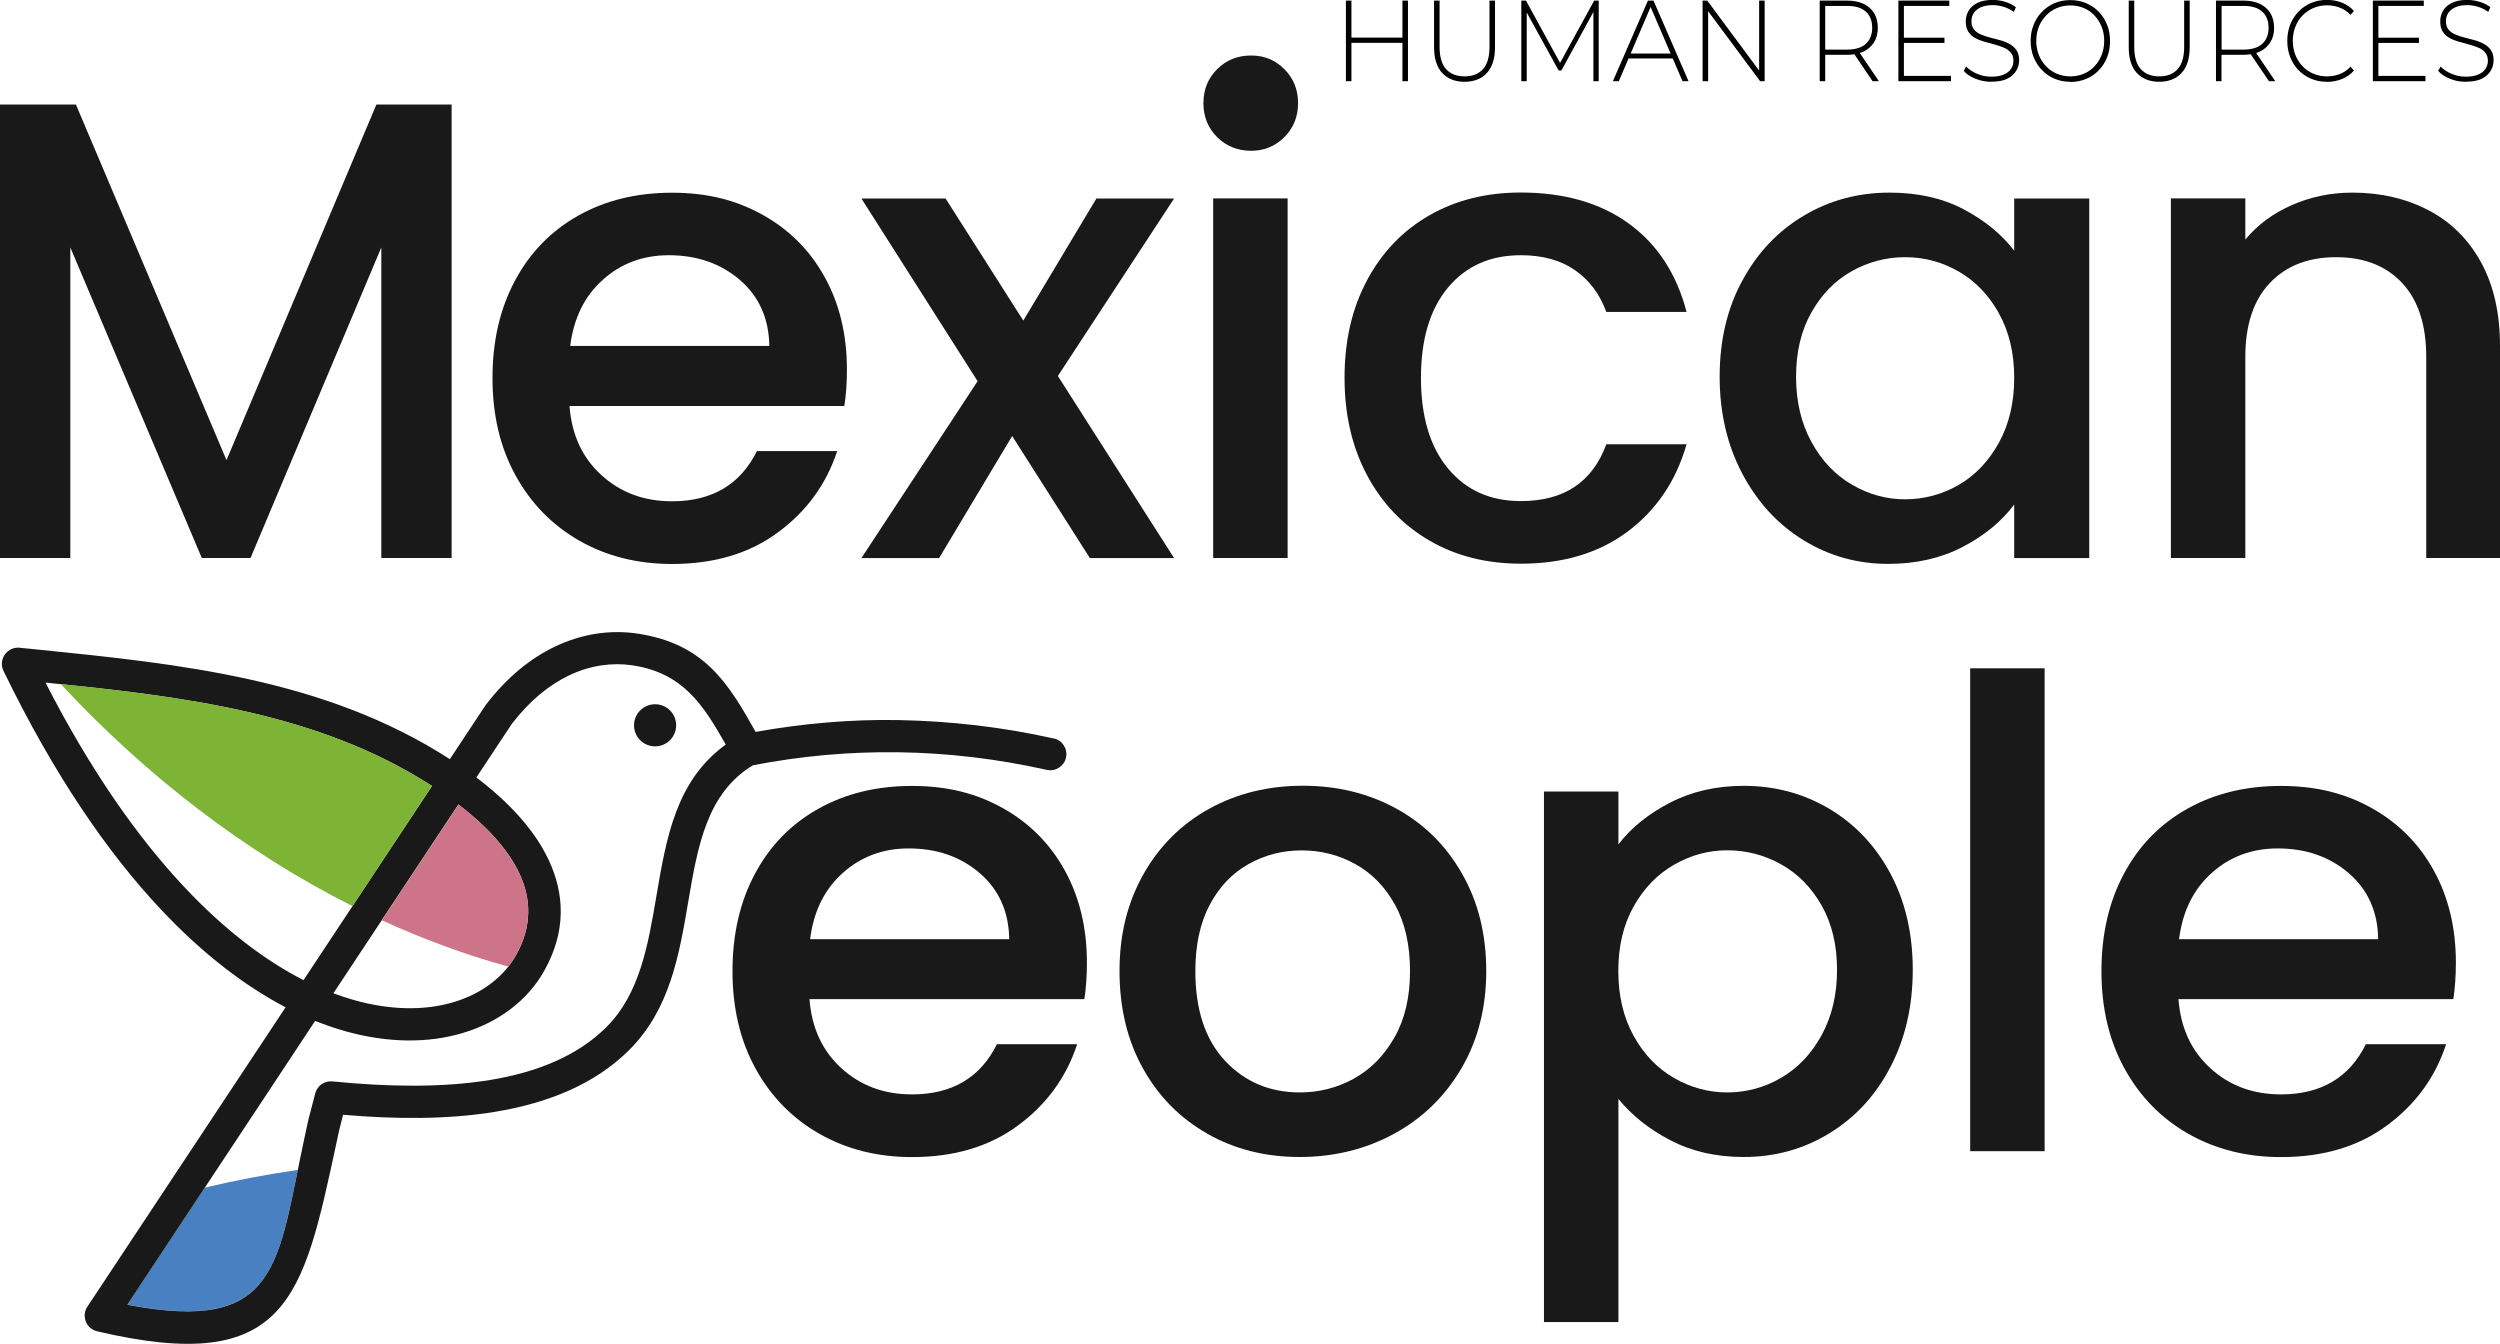 <svg width="787" height="423" viewBox="0 0 787 423" fill="none" xmlns="http://www.w3.org/2000/svg">
<g clip-path="url(#clip0_78_301)">
<path d="M764.493 66.183C771.53 69.87 777.08 75.354 781.048 82.605C785.016 89.855 787 98.623 787 108.91V175.651H763.78V112.381C763.78 102.249 761.238 94.472 756.185 89.08C751.1 83.658 744.187 80.962 735.414 80.962C726.64 80.962 719.696 83.658 714.55 89.08C709.404 94.502 706.831 102.249 706.831 112.381V175.651H683.394V62.465H706.831V75.416C710.675 70.768 715.573 67.143 721.525 64.54C727.477 61.938 733.802 60.636 740.529 60.636C749.426 60.636 757.425 62.495 764.462 66.183H764.493Z" fill="#191919"/>
<path fill-rule="evenodd" clip-rule="evenodd" d="M64.452 373.89L40.085 410.699C83.89 419.127 87.052 401.559 93.748 368.281C83.859 369.738 74.031 371.566 64.452 373.89Z" fill="#4980C1"/>
<path d="M265.806 127.811H179.281C179.963 136.858 183.311 144.109 189.356 149.593C195.37 155.077 202.78 157.804 211.553 157.804C224.14 157.804 233.068 152.536 238.276 142.002H263.542C260.132 152.413 253.932 160.933 244.942 167.564C235.951 174.226 224.822 177.541 211.553 177.541C200.734 177.541 191.03 175.124 182.474 170.26C173.918 165.395 167.19 158.547 162.323 149.717C157.456 140.886 155.038 130.661 155.038 119.011C155.038 107.361 157.394 97.136 162.137 88.306C166.849 79.475 173.515 72.659 182.071 67.856C190.627 63.053 200.455 60.667 211.553 60.667C222.652 60.667 231.766 62.991 240.105 67.639C248.445 72.287 254.986 78.824 259.636 87.252C264.286 95.68 266.612 105.378 266.612 116.316C266.612 120.56 266.333 124.403 265.806 127.811ZM242.182 108.91C242.058 100.266 238.958 93.356 232.944 88.151C226.899 82.945 219.428 80.343 210.53 80.343C202.439 80.343 195.525 82.914 189.79 88.058C184.024 93.201 180.614 100.142 179.498 108.91H242.182Z" fill="#191919"/>
<path d="M333.016 118.361L369.598 175.682H343.092L318.632 137.261L295.629 175.682H271.169L307.75 120.003L271.169 62.496H297.675L322.135 100.916L345.138 62.496H369.598L333.016 118.361Z" fill="#191919"/>
<path d="M383.146 43.161C380.262 40.28 378.836 36.717 378.836 32.472C378.836 28.227 380.262 24.663 383.146 21.782C386.029 18.9 389.594 17.475 393.841 17.475C398.088 17.475 401.436 18.9 404.32 21.782C407.203 24.663 408.629 28.227 408.629 32.472C408.629 36.717 407.203 40.28 404.32 43.161C401.436 46.043 397.964 47.468 393.841 47.468C389.718 47.468 386.029 46.043 383.146 43.161ZM405.343 62.465V175.651H381.906V62.465H405.343Z" fill="#191919"/>
<path d="M430.33 88.244C435.042 79.413 441.583 72.597 449.953 67.794C458.324 62.992 467.903 60.606 478.723 60.606C492.425 60.606 503.772 63.859 512.731 70.366C521.721 76.873 527.767 86.137 530.929 98.19H505.663C503.617 92.582 500.331 88.182 495.804 85.052C491.278 81.892 485.605 80.343 478.754 80.343C469.174 80.343 461.517 83.72 455.844 90.506C450.17 97.291 447.318 106.773 447.318 118.949C447.318 131.126 450.17 140.67 455.844 147.486C461.517 154.334 469.174 157.742 478.754 157.742C492.332 157.742 501.292 151.793 505.663 139.864H530.929C527.643 151.359 521.473 160.5 512.452 167.285C503.4 174.071 492.177 177.448 478.754 177.448C467.934 177.448 458.324 175.031 449.984 170.167C441.614 165.302 435.073 158.455 430.361 149.624C425.648 140.794 423.261 130.569 423.261 118.918C423.261 107.268 425.617 97.043 430.361 88.213L430.33 88.244Z" fill="#191919"/>
<path d="M548.476 88.368C553.188 79.599 559.636 72.782 567.789 67.918C575.943 63.053 584.964 60.636 594.823 60.636C603.72 60.636 611.501 62.372 618.136 65.873C624.77 69.374 630.071 73.712 634.07 78.917V62.495H657.693V175.682H634.07V158.826C630.102 164.156 624.677 168.617 617.826 172.181C610.974 175.744 603.162 177.51 594.389 177.51C584.654 177.51 575.757 175 567.665 170.012C559.574 165.023 553.188 158.021 548.445 149.066C543.732 140.112 541.345 129.918 541.345 118.577C541.345 107.237 543.701 97.136 548.445 88.399L548.476 88.368ZM629.265 98.623C626.041 92.86 621.825 88.492 616.617 85.486C611.408 82.481 605.797 80.962 599.752 80.962C593.707 80.962 588.126 82.45 582.887 85.393C577.648 88.337 573.463 92.643 570.239 98.345C567.014 104.015 565.402 110.769 565.402 118.577C565.402 126.386 567.014 133.233 570.239 139.12C573.463 145.007 577.71 149.5 582.98 152.567C588.25 155.635 593.831 157.184 599.721 157.184C605.611 157.184 611.377 155.666 616.586 152.66C621.794 149.655 626.01 145.224 629.234 139.399C632.458 133.574 634.07 126.757 634.07 118.949C634.07 111.141 632.458 104.356 629.234 98.623H629.265Z" fill="#191919"/>
<path d="M14.323 214.877C28.521 242.608 43.402 263.709 58.127 279.356C70.962 292.989 83.642 302.47 95.546 308.543L136.003 247.411H135.941C99.762 224.08 56.794 219.215 14.323 214.877ZM206.221 221.694C202.563 221.694 199.587 224.668 199.587 228.325C199.587 231.981 202.563 234.955 206.221 234.955C209.879 234.955 212.855 231.981 212.855 228.325C212.855 224.668 209.879 221.694 206.221 221.694ZM104.971 312.695C107.11 313.501 109.218 314.182 111.264 314.771C123.137 318.148 133.771 318.087 142.451 315.577C151.628 312.912 158.603 307.521 162.447 300.673C167.562 291.564 167.221 282.888 163.501 274.987C159.781 267.055 152.775 259.712 144.311 253.236L104.94 312.695H104.971ZM331.714 232.445C334.442 233.034 336.178 235.761 335.589 238.487C334.969 241.214 332.272 242.949 329.544 242.36C313.889 238.859 298.326 237.031 282.887 236.814C267.542 236.597 252.258 237.961 237.036 240.904C222.466 249.673 219.613 266.559 216.668 283.818C213.816 300.611 210.902 317.746 198.068 330.542C187.248 341.325 172.522 347.243 155.844 350.001C140.994 352.448 124.563 352.355 108.009 350.93C106.056 358.8 107.389 352.913 105.839 360.163C95.36 408.561 90.648 433.194 30.567 419.096C30.009 418.972 29.42 418.724 28.924 418.383C26.599 416.834 25.948 413.674 27.498 411.35L82.991 327.537L89.904 317.095C77.286 310.495 64.049 300.518 50.718 286.358C33.916 268.511 16.989 243.972 1.085 211.159C0.682 210.354 0.496 209.424 0.62 208.463C0.899 205.675 3.379 203.63 6.169 203.909L11.749 204.466C56.608 209.021 102.211 213.638 141.428 238.859L141.614 238.983L152.713 222.221C152.713 222.221 152.837 222.035 152.899 221.942C159.533 213.235 167.004 207.224 174.724 203.537C183.373 199.416 192.27 198.208 200.61 199.447C221.784 202.607 229.286 215.094 237.873 230.4C252.785 227.736 267.821 226.404 282.98 226.682C299.163 226.992 315.377 228.82 331.714 232.476V232.445ZM228.449 234.367C221.412 221.911 214.994 211.841 199.153 209.455C192.704 208.494 185.822 209.424 179.126 212.615C172.863 215.621 166.725 220.578 161.114 227.891L149.953 244.746C159.843 252.245 168.151 260.982 172.708 270.68C177.793 281.494 178.258 293.268 171.313 305.631C166.198 314.771 157.115 321.867 145.272 325.306C134.825 328.342 122.269 328.466 108.474 324.562C105.436 323.695 102.366 322.641 99.204 321.371L91.454 333.114L40.085 410.73C88.23 419.994 87.269 397.872 95.887 357.995C97.654 349.784 96.6 354.493 99.235 344.206C99.855 341.759 102.18 340.178 104.66 340.426C121.866 342.13 139.01 342.471 154.201 339.993C168.895 337.576 181.699 332.494 190.875 323.354C201.416 312.881 204.051 297.358 206.624 282.145C209.755 263.74 212.793 245.738 228.449 234.397V234.367Z" fill="#191919"/>
<path fill-rule="evenodd" clip-rule="evenodd" d="M110.954 285.243L136.003 247.38H135.941C101.126 224.947 60.019 219.556 19.128 215.342C45.634 243.848 76.697 268.016 110.954 285.243Z" fill="#7DB436"/>
<path fill-rule="evenodd" clip-rule="evenodd" d="M144.342 253.236L120.192 289.705C133.089 295.592 146.357 300.518 160.029 304.298C160.928 303.152 161.765 301.944 162.447 300.673C167.562 291.564 167.221 282.888 163.501 274.987C159.781 267.055 152.775 259.712 144.311 253.236H144.342Z" fill="#CE7489"/>
<path d="M341.356 314.523H254.831C255.513 323.571 258.861 330.821 264.906 336.305C270.921 341.79 278.33 344.516 287.103 344.516C299.69 344.516 308.618 339.249 313.827 328.714H339.093C335.683 339.125 329.482 347.646 320.492 354.276C311.502 360.938 300.372 364.253 287.103 364.253C276.284 364.253 266.581 361.806 258.024 356.972C249.468 352.107 242.741 345.26 237.873 336.429C233.006 327.599 230.588 317.374 230.588 305.724C230.588 294.073 232.944 283.849 237.687 275.018C242.4 266.187 249.065 259.371 257.621 254.599C266.178 249.797 276.005 247.411 287.103 247.411C298.202 247.411 307.316 249.735 315.656 254.382C323.995 259.03 330.536 265.568 335.187 273.996C339.837 282.423 342.162 292.09 342.162 303.059C342.162 307.304 341.883 311.146 341.356 314.554V314.523ZM317.702 295.623C317.578 287.009 314.478 280.1 308.463 274.894C302.418 269.689 294.947 267.086 286.049 267.086C277.958 267.086 271.045 269.658 265.31 274.801C259.543 279.945 256.133 286.885 255.017 295.654H317.702V295.623Z" fill="#191919"/>
<path d="M380.169 356.941C371.551 352.077 364.762 345.229 359.833 336.398C354.903 327.568 352.423 317.343 352.423 305.693C352.423 294.043 354.965 284.004 360.019 275.08C365.072 266.188 372.016 259.34 380.758 254.538C389.501 249.735 399.328 247.349 410.148 247.349C420.967 247.349 430.764 249.735 439.537 254.538C448.31 259.34 455.224 266.188 460.277 275.08C465.361 283.973 467.872 294.167 467.872 305.693C467.872 317.219 465.268 327.413 460.06 336.306C454.852 345.198 447.752 352.077 438.793 356.941C429.834 361.806 419.913 364.223 409.094 364.223C398.274 364.223 388.757 361.775 380.107 356.941H380.169ZM426.113 339.59C431.384 336.708 435.662 332.401 438.948 326.638C442.234 320.906 443.877 313.904 443.877 305.693C443.877 297.482 442.296 290.541 439.165 284.84C436.003 279.139 431.818 274.863 426.64 272.013C421.432 269.131 415.821 267.706 409.776 267.706C403.73 267.706 398.181 269.131 393.035 272.013C387.889 274.894 383.828 279.17 380.82 284.84C377.813 290.51 376.294 297.482 376.294 305.693C376.294 317.87 379.425 327.289 385.657 333.951C391.888 340.581 399.731 343.897 409.187 343.897C415.201 343.897 420.874 342.471 426.144 339.59H426.113Z" fill="#191919"/>
<path d="M525.69 252.709C532.541 249.146 540.291 247.38 548.91 247.38C558.768 247.38 567.79 249.797 575.943 254.661C584.096 259.526 590.483 266.342 595.164 275.111C599.814 283.88 602.139 293.95 602.139 305.29C602.139 316.63 599.814 326.824 595.164 335.779C590.514 344.764 584.096 351.736 575.943 356.724C567.79 361.744 558.768 364.222 548.91 364.222C540.291 364.222 532.603 362.487 525.907 358.986C519.179 355.516 513.723 351.147 509.476 345.941V416.183H486.039V249.177H509.476V265.816C513.444 260.61 518.869 256.241 525.721 252.678L525.69 252.709ZM573.463 285.057C570.239 279.387 565.992 275.049 560.721 272.106C555.451 269.162 549.778 267.675 543.764 267.675C537.749 267.675 532.293 269.193 527.023 272.198C521.753 275.204 517.505 279.604 514.281 285.336C511.057 291.068 509.445 297.854 509.445 305.662C509.445 313.47 511.057 320.286 514.281 326.111C517.505 331.937 521.753 336.336 527.023 339.373C532.293 342.409 537.873 343.897 543.764 343.897C549.654 343.897 555.451 342.378 560.721 339.28C565.992 336.212 570.239 331.72 573.463 325.833C576.687 319.946 578.299 313.098 578.299 305.29C578.299 297.482 576.687 290.758 573.463 285.057Z" fill="#191919"/>
<path d="M643.65 210.385V362.394H620.213V210.385H643.65Z" fill="#191919"/>
<path d="M772.305 314.523H685.781C686.463 323.571 689.811 330.821 695.856 336.305C701.87 341.79 709.28 344.516 718.053 344.516C730.64 344.516 739.568 339.249 744.776 328.714H770.042C766.632 339.125 760.432 347.646 751.441 354.276C742.451 360.938 731.322 364.253 718.053 364.253C707.234 364.253 697.53 361.806 688.974 356.972C680.417 352.107 673.69 345.26 668.823 336.429C663.956 327.599 661.538 317.374 661.538 305.724C661.538 294.073 663.894 283.849 668.637 275.018C673.349 266.187 680.014 259.371 688.571 254.599C697.127 249.797 706.955 247.411 718.053 247.411C729.152 247.411 738.266 249.735 746.605 254.382C754.945 259.03 761.486 265.568 766.136 273.996C770.786 282.423 773.111 292.09 773.111 303.059C773.111 307.304 772.832 311.146 772.305 314.554V314.523ZM748.651 295.623C748.527 287.009 745.427 280.1 739.413 274.894C733.368 269.689 725.896 267.086 716.999 267.086C708.908 267.086 701.994 269.658 696.259 274.801C690.493 279.945 687.083 286.885 685.967 295.654H748.651V295.623Z" fill="#191919"/>
<path d="M425.431 25.562H423.695V0.186H425.431V25.562ZM441.676 13.478H425.214V11.836H441.676V13.478ZM441.49 0.186H443.226V25.562H441.49V0.186Z" fill="black"/>
<path d="M461.052 25.748C458.076 25.748 455.751 24.818 454.015 22.99C452.31 21.162 451.442 18.436 451.442 14.81V0.186H453.178V14.717C453.178 17.878 453.86 20.233 455.224 21.751C456.588 23.269 458.541 24.044 461.052 24.044C463.563 24.044 465.485 23.269 466.849 21.751C468.213 20.233 468.895 17.878 468.895 14.717V0.186H470.631V14.81C470.631 18.436 469.763 21.162 468.058 22.99C466.353 24.818 463.997 25.748 460.99 25.748H461.052Z" fill="black"/>
<path d="M478.909 25.562V0.186H480.366L491.495 20.512H490.72L501.85 0.186H503.276V25.562H501.602V2.974H502.036L491.526 22.185H490.658L480.087 2.974H480.614V25.562H478.909Z" fill="black"/>
<path d="M507.74 25.562L518.776 0.186H520.513L531.549 25.562H529.658L519.241 1.332H519.985L509.6 25.562H507.709H507.74ZM511.801 18.405L512.39 16.855H526.744L527.333 18.405H511.801Z" fill="black"/>
<path d="M535.982 25.562V0.186H537.439L554.552 23.269H553.777V0.186H555.513V25.562H554.087L536.943 2.479H537.718V25.562H535.982Z" fill="black"/>
<path d="M572.843 25.562V0.186H581.461C583.476 0.186 585.212 0.527 586.638 1.208C588.064 1.89 589.18 2.85 589.956 4.121C590.731 5.391 591.134 6.94 591.134 8.738C591.134 10.535 590.762 12.022 589.956 13.292C589.149 14.563 588.064 15.554 586.638 16.236C585.212 16.917 583.476 17.258 581.461 17.258H573.804L574.579 16.391V25.562H572.843ZM574.579 16.484L573.804 15.616H581.461C584.034 15.616 585.987 15.027 587.351 13.819C588.684 12.611 589.366 10.906 589.366 8.738C589.366 6.569 588.684 4.833 587.351 3.656C586.018 2.448 584.065 1.859 581.461 1.859H573.804L574.579 0.96V16.515V16.484ZM589.49 25.562L583.259 16.36H585.243L591.475 25.562H589.49Z" fill="black"/>
<path d="M599.349 23.889H614.167V25.562H597.613V0.186H613.64V1.859H599.349V23.889ZM599.132 11.867H612.121V13.509H599.132V11.867Z" fill="black"/>
<path d="M626.909 25.748C625.111 25.748 623.437 25.438 621.856 24.788C620.275 24.137 619.035 23.331 618.167 22.309L618.942 20.945C619.779 21.844 620.895 22.588 622.321 23.207C623.747 23.827 625.266 24.137 626.878 24.137C628.49 24.137 629.792 23.92 630.815 23.455C631.838 23.021 632.582 22.402 633.078 21.658C633.574 20.915 633.822 20.078 633.822 19.148C633.822 18.064 633.543 17.196 632.985 16.546C632.427 15.895 631.714 15.368 630.815 14.996C629.916 14.625 628.955 14.284 627.901 14.005C626.847 13.726 625.793 13.447 624.708 13.137C623.623 12.828 622.662 12.456 621.763 11.96C620.864 11.464 620.151 10.814 619.624 9.977C619.097 9.14 618.818 8.056 618.818 6.724C618.818 5.515 619.128 4.4 619.717 3.377C620.306 2.355 621.236 1.549 622.507 0.899C623.778 0.279 625.39 -0.031 627.343 -0.031C628.676 -0.031 629.978 0.186 631.28 0.589C632.582 0.991 633.667 1.549 634.597 2.262L633.946 3.749C632.954 3.036 631.869 2.479 630.722 2.138C629.575 1.797 628.459 1.611 627.374 1.611C625.855 1.611 624.584 1.828 623.561 2.293C622.569 2.758 621.825 3.377 621.329 4.121C620.833 4.896 620.616 5.732 620.616 6.693C620.616 7.777 620.895 8.645 621.422 9.295C621.949 9.946 622.662 10.473 623.561 10.845C624.46 11.216 625.421 11.557 626.506 11.836C627.591 12.115 628.645 12.394 629.699 12.673C630.753 12.951 631.714 13.354 632.613 13.85C633.512 14.346 634.225 14.996 634.783 15.802C635.341 16.608 635.621 17.692 635.621 18.994C635.621 20.171 635.31 21.286 634.69 22.309C634.07 23.331 633.14 24.168 631.869 24.788C630.598 25.407 628.986 25.717 626.971 25.717L626.909 25.748Z" fill="black"/>
<path d="M651.741 25.748C649.943 25.748 648.3 25.438 646.781 24.788C645.262 24.137 643.929 23.238 642.813 22.061C641.666 20.884 640.798 19.52 640.178 17.971C639.558 16.422 639.248 14.718 639.248 12.89C639.248 11.062 639.558 9.357 640.178 7.808C640.798 6.259 641.666 4.896 642.813 3.718C643.96 2.541 645.262 1.642 646.781 0.992C648.3 0.341 649.943 0.031 651.741 0.031C653.539 0.031 655.182 0.341 656.701 0.992C658.221 1.642 659.554 2.541 660.67 3.687C661.786 4.834 662.654 6.197 663.305 7.777C663.925 9.326 664.235 11.062 664.235 12.921C664.235 14.78 663.925 16.484 663.305 18.064C662.685 19.613 661.817 20.977 660.67 22.154C659.554 23.3 658.221 24.23 656.701 24.85C655.182 25.469 653.539 25.81 651.741 25.81V25.748ZM651.741 24.044C653.26 24.044 654.686 23.765 655.988 23.207C657.29 22.65 658.438 21.875 659.368 20.853C660.298 19.83 661.073 18.653 661.6 17.289C662.127 15.926 662.406 14.47 662.406 12.859C662.406 11.247 662.127 9.76 661.6 8.428C661.073 7.095 660.298 5.918 659.368 4.896C658.438 3.873 657.29 3.098 655.988 2.541C654.686 1.983 653.26 1.704 651.741 1.704C650.222 1.704 648.796 1.983 647.494 2.541C646.192 3.098 645.045 3.873 644.084 4.896C643.123 5.918 642.348 7.095 641.821 8.428C641.294 9.76 641.015 11.247 641.015 12.859C641.015 14.47 641.294 15.926 641.821 17.289C642.348 18.653 643.123 19.83 644.084 20.853C645.045 21.875 646.192 22.65 647.494 23.207C648.796 23.765 650.222 24.044 651.741 24.044Z" fill="black"/>
<path d="M679.735 25.748C676.759 25.748 674.434 24.818 672.698 22.99C670.962 21.162 670.125 18.436 670.125 14.81V0.186H671.861V14.717C671.861 17.878 672.543 20.233 673.907 21.751C675.271 23.269 677.224 24.044 679.735 24.044C682.246 24.044 684.169 23.269 685.533 21.751C686.897 20.233 687.579 17.878 687.579 14.717V0.186H689.315V14.81C689.315 18.436 688.447 21.162 686.742 22.99C685.037 24.818 682.681 25.748 679.673 25.748H679.735Z" fill="black"/>
<path d="M697.592 25.562V0.186H706.211C708.226 0.186 709.962 0.527 711.388 1.208C712.814 1.89 713.93 2.85 714.705 4.121C715.48 5.391 715.883 6.94 715.883 8.738C715.883 10.535 715.511 12.022 714.705 13.292C713.899 14.563 712.814 15.554 711.388 16.236C709.962 16.917 708.226 17.258 706.211 17.258H698.553L699.328 16.391V25.562H697.592ZM699.359 16.484L698.584 15.616H706.242C708.815 15.616 710.768 15.027 712.132 13.819C713.465 12.611 714.147 10.906 714.147 8.738C714.147 6.569 713.465 4.833 712.132 3.656C710.799 2.448 708.846 1.859 706.242 1.859H698.584L699.359 0.96V16.515V16.484ZM714.271 25.562L708.04 16.36H710.024L716.255 25.562H714.271Z" fill="black"/>
<path d="M732.5 25.748C730.733 25.748 729.058 25.438 727.539 24.788C726.02 24.137 724.687 23.238 723.571 22.092C722.455 20.945 721.587 19.582 720.967 18.002C720.347 16.453 720.037 14.718 720.037 12.858C720.037 10.999 720.347 9.295 720.967 7.715C721.587 6.166 722.455 4.803 723.602 3.625C724.749 2.448 726.051 1.549 727.57 0.93C729.09 0.279 730.733 -0.031 732.5 -0.031C734.267 -0.031 735.786 0.248 737.243 0.837C738.731 1.425 739.971 2.293 741.025 3.47L739.94 4.679C738.917 3.625 737.77 2.851 736.53 2.386C735.29 1.921 733.957 1.673 732.562 1.673C731.043 1.673 729.617 1.952 728.283 2.51C726.981 3.067 725.834 3.842 724.842 4.865C723.85 5.887 723.106 7.064 722.579 8.428C722.052 9.791 721.773 11.247 721.773 12.858C721.773 14.47 722.052 15.926 722.579 17.289C723.106 18.653 723.881 19.83 724.842 20.852C725.803 21.875 726.95 22.65 728.283 23.207C729.586 23.765 731.012 24.044 732.562 24.044C733.957 24.044 735.29 23.796 736.53 23.331C737.77 22.866 738.917 22.092 739.94 21.008L741.025 22.216C739.971 23.393 738.7 24.292 737.243 24.881C735.755 25.469 734.174 25.779 732.5 25.779V25.748Z" fill="black"/>
<path d="M748.713 23.889H763.532V25.562H746.977V0.186H763.005V1.859H748.713V23.889ZM748.496 11.867H761.486V13.509H748.496V11.867Z" fill="black"/>
<path d="M776.273 25.748C774.475 25.748 772.801 25.438 771.22 24.788C769.639 24.137 768.399 23.331 767.531 22.309L768.306 20.945C769.143 21.844 770.259 22.588 771.685 23.207C773.111 23.827 774.63 24.137 776.242 24.137C777.855 24.137 779.157 23.92 780.18 23.455C781.203 23.021 781.947 22.402 782.443 21.658C782.939 20.915 783.187 20.078 783.187 19.148C783.187 18.064 782.908 17.196 782.35 16.546C781.792 15.895 781.079 15.368 780.18 14.996C779.281 14.625 778.32 14.284 777.266 14.005C776.212 13.726 775.157 13.447 774.072 13.137C772.987 12.828 772.026 12.456 771.127 11.96C770.228 11.464 769.515 10.814 768.988 9.977C768.461 9.14 768.182 8.056 768.182 6.724C768.182 5.515 768.492 4.4 769.081 3.377C769.67 2.355 770.6 1.549 771.871 0.899C773.142 0.279 774.754 -0.031 776.707 -0.031C778.041 -0.031 779.343 0.186 780.645 0.589C781.947 0.991 783.032 1.549 783.962 2.262L783.311 3.749C782.319 3.036 781.234 2.479 780.087 2.138C778.94 1.797 777.824 1.611 776.739 1.611C775.219 1.611 773.948 1.828 772.925 2.293C771.933 2.758 771.189 3.377 770.693 4.121C770.197 4.896 769.98 5.732 769.98 6.693C769.98 7.777 770.259 8.645 770.786 9.295C771.313 9.946 772.026 10.473 772.925 10.845C773.824 11.216 774.785 11.557 775.87 11.836C776.956 12.115 778.01 12.394 779.064 12.673C780.118 12.951 781.079 13.354 781.978 13.85C782.877 14.346 783.59 14.996 784.148 15.802C784.706 16.608 784.985 17.692 784.985 18.994C784.985 20.171 784.675 21.286 784.055 22.309C783.435 23.331 782.505 24.168 781.234 24.788C779.963 25.407 778.351 25.717 776.335 25.717L776.273 25.748Z" fill="black"/>
<path d="M142.172 32.906V175.651H120.037V77.895L78.867 175.651H63.522L22.135 77.895V175.651H0V32.906H23.902L71.303 144.852L118.487 32.906H142.172Z" fill="#191919"/>
</g>
<defs>
<clipPath id="clip0_78_301">
<rect width="787" height="423" fill="white"/>
</clipPath>
</defs>
</svg>
